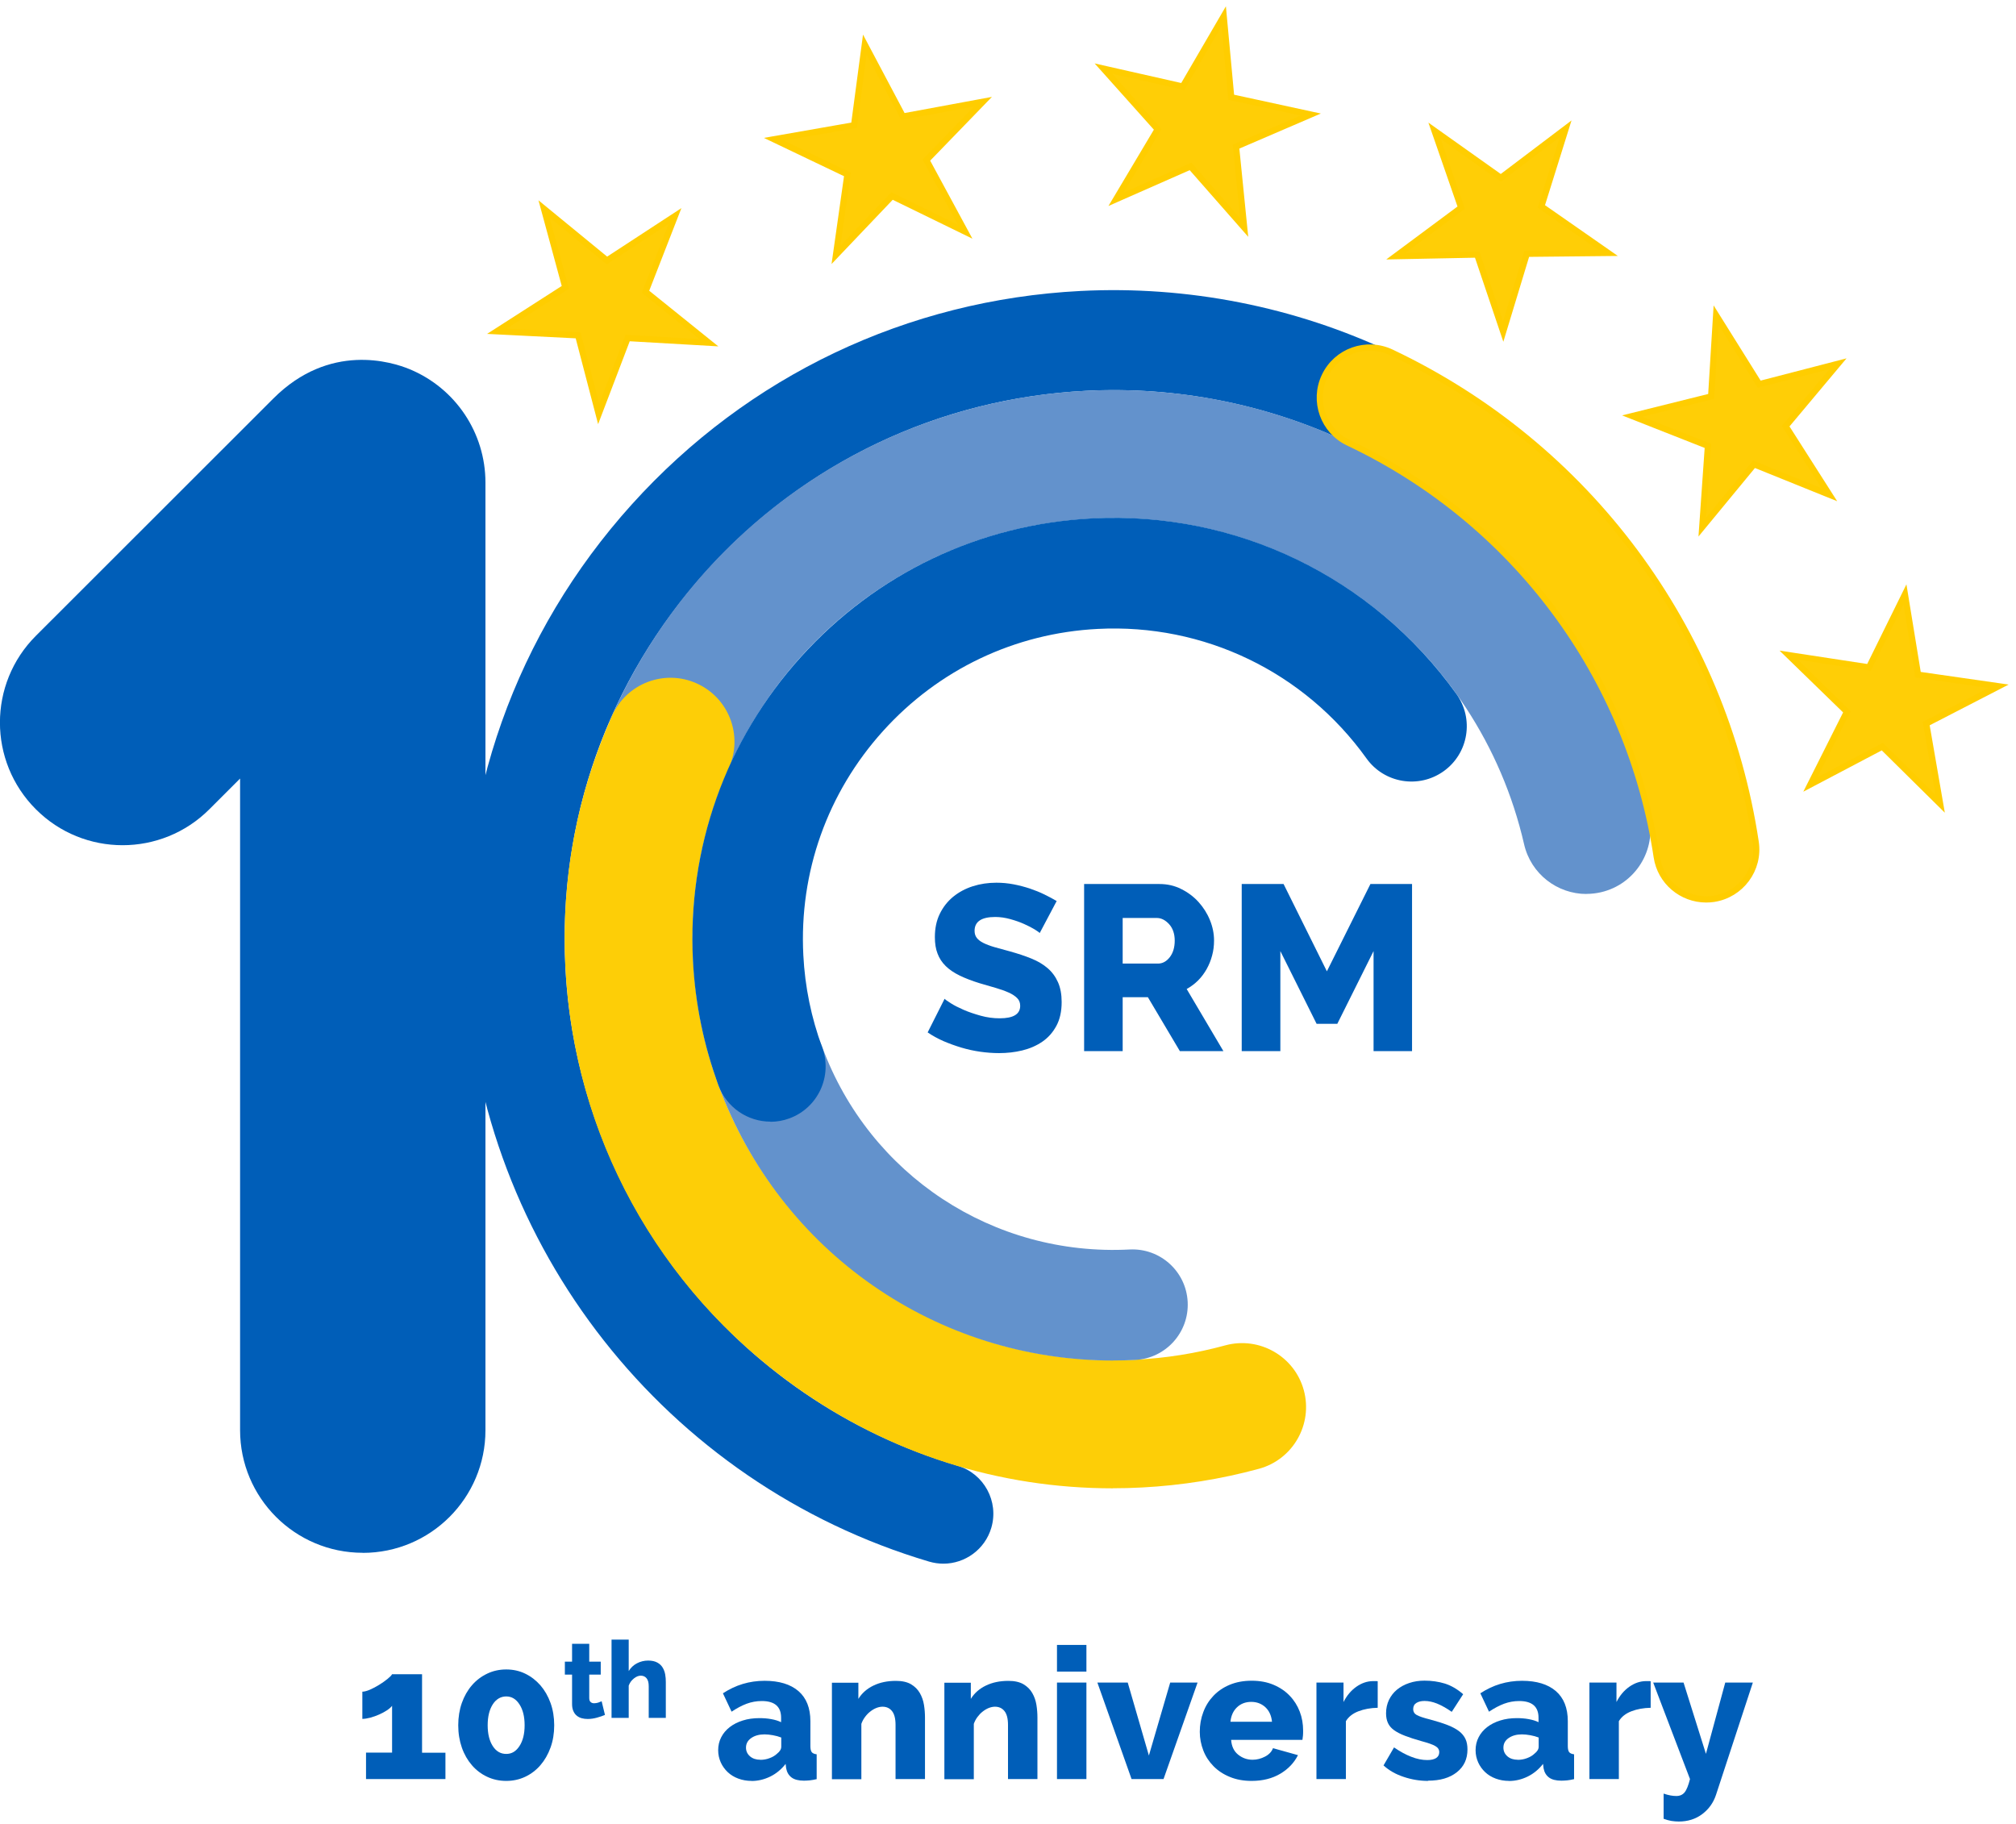 <svg width="263" height="238" viewBox="0 0 263 238" fill="none" xmlns="http://www.w3.org/2000/svg">
<path d="M47.32 202.58C38.48 202.58 31.32 195.41 31.32 186.58V101.57C29.88 103.01 28.53 104.36 27.31 105.58C21.06 111.83 10.92 111.83 4.68 105.58C-1.57 99.33 -1.57 89.2 4.68 82.95L35.67 51.98C43.01 44.65 51.14 47.21 53.45 48.17C59.43 50.65 63.33 56.48 63.33 62.96V186.59C63.33 195.43 56.16 202.59 47.33 202.59L47.32 202.58Z" fill="#005EB8"/>
<path d="M123.07 204C122.46 204 121.83 203.91 121.21 203.73C86.87 193.54 62.57 162.65 60.73 126.87C59.57 104.28 67.28 82.59 82.43 65.8C97.58 49.01 118.37 39.12 140.96 37.96C154.92 37.25 168.93 40.01 181.49 45.96C184.75 47.5 186.14 51.39 184.59 54.65C183.05 57.91 179.16 59.29 175.9 57.75C165.29 52.72 153.44 50.38 141.63 50.99C122.52 51.97 104.94 60.33 92.12 74.54C79.3 88.74 72.78 107.09 73.76 126.2C75.31 156.48 95.87 182.61 124.92 191.22C128.37 192.25 130.34 195.88 129.32 199.33C128.48 202.16 125.88 204 123.07 204Z" fill="#005EB8"/>
<path d="M206.96 116.63C203.16 116.63 199.72 114.02 198.83 110.15C192.86 84.19 169.17 66.31 142.54 67.65C121.76 68.69 103.57 81.15 95.08 100.17C93.2 104.38 88.26 106.27 84.06 104.39C79.85 102.51 77.96 97.58 79.84 93.37C90.91 68.58 114.61 52.34 141.71 50.98C176.44 49.25 207.32 72.55 215.1 106.41C216.13 110.9 213.33 115.38 208.83 116.41C208.2 116.55 207.57 116.62 206.95 116.62L206.96 116.63Z" fill="#6392CC"/>
<path d="M145.18 194.17C130.35 194.17 116.2 189.68 104.02 181.08C103.93 181.02 103.84 180.96 103.75 180.89C85.79 168.09 74.85 148.12 73.75 126.11C73.18 114.73 75.23 103.71 79.85 93.37C81.73 89.16 86.67 87.27 90.87 89.15C95.08 91.03 96.97 95.96 95.09 100.17C91.55 108.09 89.98 116.54 90.42 125.27C91.26 142.08 99.58 157.33 113.26 167.16C113.34 167.21 113.42 167.27 113.5 167.32C123.66 174.55 135.65 178.02 148.12 177.39C152.1 177.19 156.04 176.56 159.84 175.52C164.28 174.31 168.88 176.93 170.09 181.37C171.3 185.82 168.68 190.41 164.24 191.62C159.29 192.97 154.15 193.79 148.98 194.06C147.71 194.13 146.45 194.16 145.19 194.16L145.18 194.17Z" fill="#FDCE07"/>
<path d="M145.23 177.5C122.24 177.5 101.79 163.37 93.74 141.62C92.36 137.88 94.27 133.73 98 132.35C101.74 130.97 105.89 132.88 107.27 136.61C113.45 153.32 129.59 163.94 147.37 163.01C151.36 162.81 154.74 165.87 154.94 169.85C155.14 173.83 152.08 177.22 148.1 177.42C147.14 177.47 146.17 177.49 145.22 177.49L145.23 177.5Z" fill="#6392CC"/>
<path d="M222.57 117.34C219.4 117.34 216.61 115.02 216.13 111.79C212.58 88.2 197.55 68.01 175.91 57.76C172.65 56.22 171.26 52.33 172.81 49.07C174.35 45.81 178.24 44.43 181.5 45.97C207.07 58.08 224.84 81.96 229.04 109.85C229.58 113.41 227.12 116.73 223.56 117.27C223.23 117.32 222.9 117.34 222.58 117.34H222.57Z" fill="#FFCE06" stroke="#FFCD00" stroke-width="0.81" stroke-miterlimit="10"/>
<path d="M100.51 146.33C97.58 146.33 94.82 144.53 93.74 141.62C91.81 136.41 90.69 130.93 90.4 125.34C89.65 110.68 94.65 96.6 104.49 85.7C114.33 74.8 127.82 68.38 142.48 67.63C161.26 66.67 179.03 75.23 190 90.54C192.32 93.78 191.58 98.29 188.34 100.61C185.1 102.93 180.59 102.19 178.27 98.95C170.17 87.65 157.05 81.33 143.21 82.05C132.4 82.6 122.44 87.34 115.19 95.38C107.94 103.42 104.24 113.8 104.8 124.62C105.01 128.75 105.84 132.79 107.26 136.63C108.64 140.37 106.73 144.52 103 145.9C102.17 146.21 101.33 146.35 100.5 146.35L100.51 146.33Z" fill="#005EB8"/>
<path d="M135.63 121.72C135.57 121.64 135.35 121.49 134.99 121.26C134.62 121.03 134.16 120.8 133.61 120.55C133.06 120.3 132.45 120.09 131.8 119.91C131.14 119.73 130.49 119.63 129.84 119.63C128.04 119.63 127.14 120.23 127.14 121.44C127.14 121.81 127.24 122.12 127.43 122.36C127.62 122.61 127.91 122.83 128.29 123.02C128.67 123.21 129.14 123.39 129.72 123.56C130.29 123.72 130.96 123.91 131.72 124.11C132.76 124.4 133.71 124.71 134.54 125.05C135.38 125.39 136.09 125.81 136.67 126.31C137.25 126.81 137.7 127.42 138.02 128.14C138.34 128.86 138.5 129.72 138.5 130.72C138.5 131.95 138.27 132.99 137.81 133.84C137.35 134.69 136.74 135.38 135.98 135.9C135.22 136.42 134.35 136.8 133.37 137.04C132.39 137.28 131.37 137.39 130.33 137.39C129.53 137.39 128.71 137.33 127.87 137.21C127.03 137.09 126.21 136.91 125.41 136.67C124.61 136.43 123.84 136.15 123.09 135.83C122.34 135.5 121.65 135.12 121.02 134.69L123.23 130.3C123.31 130.4 123.58 130.6 124.03 130.88C124.48 131.17 125.04 131.45 125.7 131.74C126.36 132.03 127.11 132.28 127.93 132.51C128.75 132.74 129.58 132.85 130.42 132.85C132.2 132.85 133.09 132.31 133.09 131.22C133.09 130.81 132.96 130.47 132.69 130.21C132.42 129.94 132.06 129.7 131.59 129.49C131.12 129.28 130.56 129.08 129.92 128.89C129.27 128.71 128.57 128.5 127.82 128.28C126.82 127.97 125.95 127.64 125.21 127.28C124.47 126.92 123.86 126.51 123.38 126.04C122.9 125.57 122.54 125.03 122.31 124.41C122.07 123.8 121.96 123.08 121.96 122.26C121.96 121.11 122.17 120.1 122.6 119.22C123.03 118.34 123.61 117.6 124.35 116.99C125.09 116.39 125.94 115.93 126.91 115.62C127.88 115.31 128.91 115.16 129.99 115.16C130.75 115.16 131.49 115.23 132.23 115.37C132.97 115.51 133.67 115.7 134.35 115.92C135.02 116.15 135.65 116.4 136.24 116.69C136.83 116.98 137.36 117.26 137.85 117.55L135.64 121.72H135.63Z" fill="#005EB8"/>
<path d="M141.43 137.13V115.33H151.25C152.27 115.33 153.22 115.54 154.09 115.98C154.96 116.41 155.71 116.97 156.35 117.67C156.98 118.37 157.48 119.15 157.84 120.03C158.2 120.91 158.38 121.8 158.38 122.7C158.38 123.38 158.3 124.03 158.13 124.65C157.97 125.27 157.73 125.86 157.42 126.42C157.11 126.97 156.74 127.47 156.3 127.91C155.86 128.35 155.36 128.72 154.81 129.03L159.6 137.13H153.92L149.75 130.1H146.46V137.13H141.43ZM146.47 125.71H151.07C151.66 125.71 152.18 125.43 152.61 124.87C153.04 124.31 153.25 123.59 153.25 122.71C153.25 121.83 153 121.09 152.51 120.56C152.02 120.03 151.49 119.76 150.91 119.76H146.46V125.72L146.47 125.71Z" fill="#005EB8"/>
<path d="M179.19 137.13V124.08L174.46 133.57H171.76L167.03 124.08V137.13H161.99V115.33H167.45L173.1 126.72L178.78 115.33H184.21V137.13H179.18H179.19Z" fill="#005EB8"/>
<path d="M58.11 228.65V232.1H47.75V228.65H51.15V222.54C51.01 222.73 50.78 222.93 50.48 223.13C50.18 223.33 49.84 223.51 49.46 223.68C49.08 223.85 48.7 223.98 48.31 224.09C47.92 224.19 47.57 224.25 47.27 224.25V220.7C47.52 220.7 47.86 220.61 48.26 220.44C48.67 220.26 49.07 220.05 49.47 219.8C49.87 219.55 50.23 219.3 50.55 219.04C50.87 218.78 51.07 218.58 51.15 218.42H55.06V228.66H58.1L58.11 228.65Z" fill="#005EB8"/>
<path d="M72.3 225.08C72.3 226.14 72.14 227.11 71.82 227.99C71.5 228.88 71.06 229.64 70.5 230.29C69.94 230.94 69.28 231.44 68.52 231.8C67.76 232.16 66.93 232.34 66.04 232.34C65.15 232.34 64.31 232.16 63.55 231.8C62.78 231.44 62.12 230.94 61.56 230.29C61 229.64 60.56 228.88 60.25 227.99C59.94 227.1 59.78 226.13 59.78 225.08C59.78 224.03 59.94 223.05 60.25 222.17C60.56 221.29 61 220.52 61.56 219.87C62.12 219.22 62.78 218.72 63.55 218.35C64.32 217.98 65.15 217.8 66.04 217.8C66.93 217.8 67.76 217.98 68.52 218.35C69.28 218.72 69.94 219.23 70.5 219.87C71.06 220.52 71.5 221.28 71.82 222.17C72.14 223.06 72.3 224.03 72.3 225.08ZM68.44 225.08C68.44 223.96 68.22 223.05 67.77 222.36C67.32 221.66 66.75 221.32 66.04 221.32C65.33 221.32 64.72 221.67 64.28 222.36C63.84 223.05 63.62 223.96 63.62 225.08C63.62 226.2 63.84 227.1 64.28 227.79C64.72 228.48 65.31 228.82 66.04 228.82C66.77 228.82 67.32 228.48 67.77 227.79C68.22 227.1 68.44 226.2 68.44 225.08Z" fill="#005EB8"/>
<path d="M78.93 223.73C78.62 223.86 78.27 223.98 77.87 224.09C77.47 224.2 77.08 224.26 76.67 224.26C76.39 224.26 76.13 224.23 75.88 224.16C75.63 224.09 75.42 223.98 75.23 223.82C75.04 223.67 74.9 223.46 74.79 223.21C74.68 222.96 74.63 222.66 74.63 222.3V218.47H73.69V216.78H74.63V214.45H76.87V216.78H78.37V218.47H76.87V221.53C76.87 221.77 76.93 221.95 77.05 222.05C77.17 222.16 77.32 222.21 77.51 222.21C77.68 222.21 77.85 222.18 78.03 222.13C78.21 222.07 78.36 222.01 78.49 221.95L78.92 223.73H78.93Z" fill="#005EB8"/>
<path d="M86.87 224.12H84.63V220C84.63 219.52 84.54 219.18 84.35 218.95C84.16 218.72 83.91 218.61 83.58 218.61C83.45 218.61 83.31 218.64 83.15 218.7C83 218.76 82.85 218.85 82.7 218.97C82.55 219.09 82.42 219.22 82.3 219.38C82.18 219.54 82.09 219.72 82.02 219.91V224.12H79.78V213.91H82.02V218.01C82.29 217.57 82.65 217.23 83.09 217C83.53 216.77 84.02 216.64 84.55 216.64C85.04 216.64 85.44 216.73 85.75 216.9C86.06 217.07 86.29 217.29 86.45 217.56C86.61 217.83 86.72 218.12 86.78 218.46C86.84 218.79 86.86 219.11 86.86 219.43V224.13L86.87 224.12Z" fill="#005EB8"/>
<path d="M98.06 232.34C97.44 232.34 96.86 232.24 96.32 232.04C95.78 231.84 95.32 231.56 94.94 231.2C94.56 230.84 94.25 230.42 94.03 229.93C93.81 229.44 93.69 228.91 93.69 228.34C93.69 227.72 93.82 227.15 94.09 226.64C94.35 226.13 94.72 225.69 95.2 225.32C95.68 224.95 96.25 224.66 96.9 224.46C97.56 224.25 98.28 224.15 99.08 224.15C99.61 224.15 100.12 224.19 100.61 224.28C101.11 224.37 101.54 224.5 101.9 224.68V224.1C101.9 222.65 101.06 221.92 99.38 221.92C98.69 221.92 98.04 222.04 97.41 222.27C96.79 222.5 96.13 222.85 95.44 223.31L94.31 220.91C95.14 220.37 96 219.96 96.9 219.69C97.8 219.42 98.75 219.28 99.75 219.28C101.65 219.28 103.12 219.73 104.16 220.62C105.2 221.52 105.72 222.83 105.72 224.55V227.79C105.72 228.17 105.78 228.44 105.9 228.59C106.02 228.74 106.23 228.83 106.54 228.87V232.11C106.2 232.19 105.9 232.24 105.63 232.27C105.36 232.29 105.11 232.31 104.89 232.31C104.17 232.31 103.63 232.17 103.26 231.89C102.89 231.61 102.66 231.22 102.56 230.7L102.49 230.12C101.93 230.84 101.26 231.39 100.49 231.77C99.71 232.15 98.9 232.35 98.03 232.35L98.06 232.34ZM99.19 229.59C99.61 229.59 100.01 229.52 100.4 229.37C100.79 229.23 101.12 229.03 101.37 228.79C101.74 228.5 101.92 228.2 101.92 227.88V226.68C101.59 226.55 101.22 226.45 100.83 226.38C100.44 226.31 100.08 226.27 99.74 226.27C99.04 226.27 98.46 226.43 98 226.75C97.54 227.07 97.32 227.49 97.32 228C97.32 228.46 97.5 228.84 97.85 229.14C98.2 229.44 98.65 229.58 99.19 229.58V229.59Z" fill="#005EB8"/>
<path d="M120.67 232.1H116.83V225.03C116.83 224.2 116.67 223.6 116.36 223.22C116.05 222.84 115.64 222.66 115.13 222.66C114.86 222.66 114.59 222.72 114.31 222.83C114.04 222.94 113.77 223.1 113.52 223.3C113.26 223.5 113.04 223.74 112.84 224.01C112.64 224.28 112.48 224.58 112.37 224.9V232.12H108.53V219.53H111.98V221.64C112.44 220.89 113.1 220.31 113.95 219.9C114.8 219.49 115.77 219.29 116.88 219.29C117.7 219.29 118.35 219.44 118.85 219.73C119.35 220.03 119.73 220.41 120 220.88C120.27 221.35 120.45 221.87 120.54 222.43C120.63 222.99 120.67 223.53 120.67 224.06V232.12V232.1Z" fill="#005EB8"/>
<path d="M135.34 232.1H131.5V225.03C131.5 224.2 131.34 223.6 131.03 223.22C130.72 222.84 130.31 222.66 129.8 222.66C129.53 222.66 129.26 222.72 128.98 222.83C128.71 222.94 128.44 223.1 128.19 223.3C127.93 223.5 127.71 223.74 127.51 224.01C127.31 224.28 127.15 224.58 127.04 224.9V232.12H123.2V219.53H126.65V221.64C127.11 220.89 127.77 220.31 128.62 219.9C129.47 219.49 130.44 219.29 131.55 219.29C132.37 219.29 133.02 219.44 133.52 219.73C134.02 220.03 134.4 220.41 134.67 220.88C134.94 221.35 135.12 221.87 135.21 222.43C135.3 222.99 135.34 223.53 135.34 224.06V232.12V232.1Z" fill="#005EB8"/>
<path d="M137.89 218.08V214.6H141.73V218.08H137.89ZM137.89 232.1V219.51H141.73V232.1H137.89Z" fill="#005EB8"/>
<path d="M147.62 232.1L143.16 219.51H147.12L149.88 229.03L152.66 219.51H156.23L151.79 232.1H147.62Z" fill="#005EB8"/>
<path d="M163.28 232.34C162.23 232.34 161.28 232.17 160.44 231.82C159.6 231.48 158.89 231.01 158.31 230.42C157.73 229.83 157.28 229.15 156.98 228.37C156.68 227.59 156.52 226.78 156.52 225.94C156.52 225.03 156.67 224.17 156.98 223.36C157.28 222.55 157.72 221.85 158.3 221.24C158.88 220.63 159.58 220.15 160.42 219.8C161.26 219.45 162.21 219.27 163.29 219.27C164.37 219.27 165.31 219.45 166.14 219.8C166.97 220.15 167.68 220.63 168.25 221.23C168.83 221.83 169.26 222.52 169.56 223.3C169.86 224.08 170 224.91 170 225.77C170 225.99 170 226.21 169.98 226.43C169.96 226.65 169.94 226.83 169.91 226.99H160.61C160.67 227.84 160.98 228.48 161.53 228.92C162.08 229.36 162.71 229.58 163.41 229.58C163.97 229.58 164.51 229.44 165.03 229.17C165.55 228.9 165.9 228.53 166.07 228.07L169.33 228.98C168.83 229.97 168.07 230.78 167.03 231.4C165.99 232.02 164.74 232.34 163.29 232.34H163.28ZM165.94 224.62C165.86 223.82 165.57 223.19 165.08 222.73C164.58 222.27 163.97 222.03 163.23 222.03C162.49 222.03 161.86 222.27 161.37 222.74C160.88 223.21 160.6 223.84 160.52 224.62H165.94Z" fill="#005EB8"/>
<path d="M179.73 222.8C178.8 222.82 177.96 222.97 177.21 223.26C176.46 223.55 175.92 223.98 175.58 224.55V232.1H171.74V219.51H175.27V222.05C175.7 221.2 176.26 220.54 176.94 220.06C177.62 219.58 178.34 219.33 179.11 219.32H179.49C179.57 219.32 179.65 219.32 179.73 219.34V222.79V222.8Z" fill="#005EB8"/>
<path d="M186.3 232.34C185.23 232.34 184.17 232.17 183.13 231.82C182.09 231.48 181.21 230.98 180.49 230.32L181.86 227.97C182.63 228.5 183.37 228.91 184.1 229.19C184.83 229.48 185.53 229.62 186.2 229.62C186.7 229.62 187.08 229.53 187.35 229.36C187.62 229.18 187.76 228.93 187.76 228.59C187.76 228.25 187.59 227.99 187.24 227.79C186.9 227.59 186.29 227.38 185.43 227.15C184.58 226.91 183.87 226.68 183.28 226.45C182.7 226.23 182.22 225.98 181.85 225.71C181.48 225.44 181.22 225.13 181.06 224.77C180.9 224.42 180.82 224 180.82 223.52C180.82 222.88 180.95 222.3 181.2 221.77C181.46 221.24 181.81 220.79 182.25 220.43C182.69 220.07 183.23 219.77 183.84 219.57C184.46 219.36 185.12 219.26 185.84 219.26C186.78 219.26 187.67 219.39 188.49 219.64C189.31 219.9 190.11 220.36 190.88 221.03L189.39 223.33C188.67 222.83 188.03 222.48 187.47 222.25C186.91 222.03 186.37 221.91 185.84 221.91C185.42 221.91 185.07 221.99 184.79 222.16C184.51 222.33 184.36 222.6 184.36 222.96C184.36 223.32 184.52 223.58 184.83 223.75C185.14 223.92 185.72 224.12 186.57 224.33C187.47 224.57 188.22 224.81 188.84 225.05C189.46 225.29 189.96 225.56 190.34 225.85C190.72 226.14 191 226.49 191.18 226.87C191.36 227.25 191.44 227.71 191.44 228.24C191.44 229.49 190.98 230.48 190.05 231.21C189.12 231.95 187.87 232.31 186.29 232.31L186.3 232.34Z" fill="#005EB8"/>
<path d="M196.87 232.34C196.25 232.34 195.67 232.24 195.13 232.04C194.59 231.84 194.13 231.56 193.75 231.2C193.37 230.84 193.06 230.42 192.84 229.93C192.62 229.44 192.5 228.91 192.5 228.34C192.5 227.72 192.63 227.15 192.9 226.64C193.16 226.13 193.53 225.69 194.01 225.32C194.49 224.95 195.06 224.66 195.71 224.46C196.37 224.25 197.09 224.15 197.89 224.15C198.42 224.15 198.93 224.19 199.42 224.28C199.92 224.37 200.35 224.5 200.71 224.68V224.1C200.71 222.65 199.87 221.92 198.19 221.92C197.5 221.92 196.85 222.04 196.22 222.27C195.6 222.5 194.94 222.85 194.25 223.31L193.12 220.91C193.95 220.37 194.81 219.96 195.71 219.69C196.61 219.42 197.56 219.28 198.56 219.28C200.46 219.28 201.93 219.73 202.97 220.62C204.01 221.52 204.53 222.83 204.53 224.55V227.79C204.53 228.17 204.59 228.44 204.71 228.59C204.83 228.74 205.04 228.83 205.35 228.87V232.11C205.01 232.19 204.71 232.24 204.44 232.27C204.17 232.29 203.92 232.31 203.7 232.31C202.98 232.31 202.44 232.17 202.07 231.89C201.7 231.61 201.47 231.22 201.37 230.7L201.3 230.12C200.74 230.84 200.07 231.39 199.3 231.77C198.52 232.15 197.71 232.35 196.84 232.35L196.87 232.34ZM198 229.59C198.42 229.59 198.82 229.52 199.21 229.37C199.6 229.23 199.93 229.03 200.18 228.79C200.55 228.5 200.73 228.2 200.73 227.88V226.68C200.4 226.55 200.03 226.45 199.64 226.38C199.25 226.31 198.89 226.27 198.55 226.27C197.85 226.27 197.27 226.43 196.81 226.75C196.35 227.07 196.13 227.49 196.13 228C196.13 228.46 196.31 228.84 196.66 229.14C197.01 229.44 197.46 229.58 198 229.58V229.59Z" fill="#005EB8"/>
<path d="M215.34 222.8C214.41 222.82 213.57 222.97 212.82 223.26C212.07 223.55 211.53 223.98 211.19 224.55V232.1H207.35V219.51H210.88V222.05C211.31 221.2 211.87 220.54 212.55 220.06C213.23 219.58 213.95 219.33 214.72 219.32H215.1C215.18 219.32 215.26 219.32 215.34 219.34V222.79V222.8Z" fill="#005EB8"/>
<path d="M217.04 234C217.36 234.11 217.66 234.19 217.94 234.24C218.22 234.29 218.47 234.31 218.69 234.31C219.15 234.31 219.51 234.15 219.77 233.83C220.03 233.51 220.26 232.93 220.47 232.1L215.67 219.51H219.63L222.55 228.81L225.07 219.51H228.67L223.87 234.14C223.53 235.18 222.93 236.02 222.07 236.67C221.21 237.32 220.18 237.64 219 237.64C218.68 237.64 218.36 237.61 218.03 237.56C217.7 237.5 217.37 237.41 217.03 237.28V234H217.04Z" fill="#005EB8"/>
<path d="M222.07 68.76L228.82 60.57L238.65 64.54L232.95 55.6L239.77 47.46L229.5 50.12L223.88 41.13L223.23 51.72L212.94 54.28L222.81 58.17L222.07 68.76Z" fill="#FFCE06" stroke="#FFCD00" stroke-width="0.81" stroke-miterlimit="10"/>
<path d="M236.18 102.34L245.56 97.4L253.1 104.85L251.29 94.4L260.73 89.53L250.22 88.02L248.51 77.55L243.82 87.07L233.34 85.47L240.94 92.86L236.18 102.34Z" fill="#FFCE06" stroke="#FFCD00" stroke-width="0.81" stroke-miterlimit="10"/>
<path d="M196.1 43.26L199.18 33.11L209.79 33L201.08 26.93L204.25 16.8L195.79 23.2L187.14 17.06L190.62 27.09L182.1 33.42L192.71 33.21L196.1 43.26Z" fill="#FFCE06" stroke="#FFCD00" stroke-width="0.81" stroke-miterlimit="10"/>
<path d="M162.31 29.68L161.25 19.13L170.99 14.94L160.62 12.69L159.64 2.12L154.3 11.29L143.95 8.95L151.03 16.87L145.6 25.99L155.31 21.71L162.31 29.68Z" fill="#FFCE06" stroke="#FFCD00" stroke-width="0.81" stroke-miterlimit="10"/>
<path d="M125.9 30.22L120.85 20.89L128.23 13.27L117.79 15.2L112.82 5.82L111.42 16.34L100.97 18.17L110.55 22.75L109.06 33.25L116.37 25.57L125.9 30.22Z" fill="#FFCE06" stroke="#FFCD00" stroke-width="0.81" stroke-miterlimit="10"/>
<path d="M92.47 44.71L84.21 38.06L88.06 28.18L79.18 33.98L70.97 27.25L73.75 37.49L64.82 43.22L75.42 43.75L78.1 54.01L81.88 44.1L92.47 44.71Z" fill="#FFCE06" stroke="#FFCD00" stroke-width="0.81" stroke-miterlimit="10"/>
</svg>

